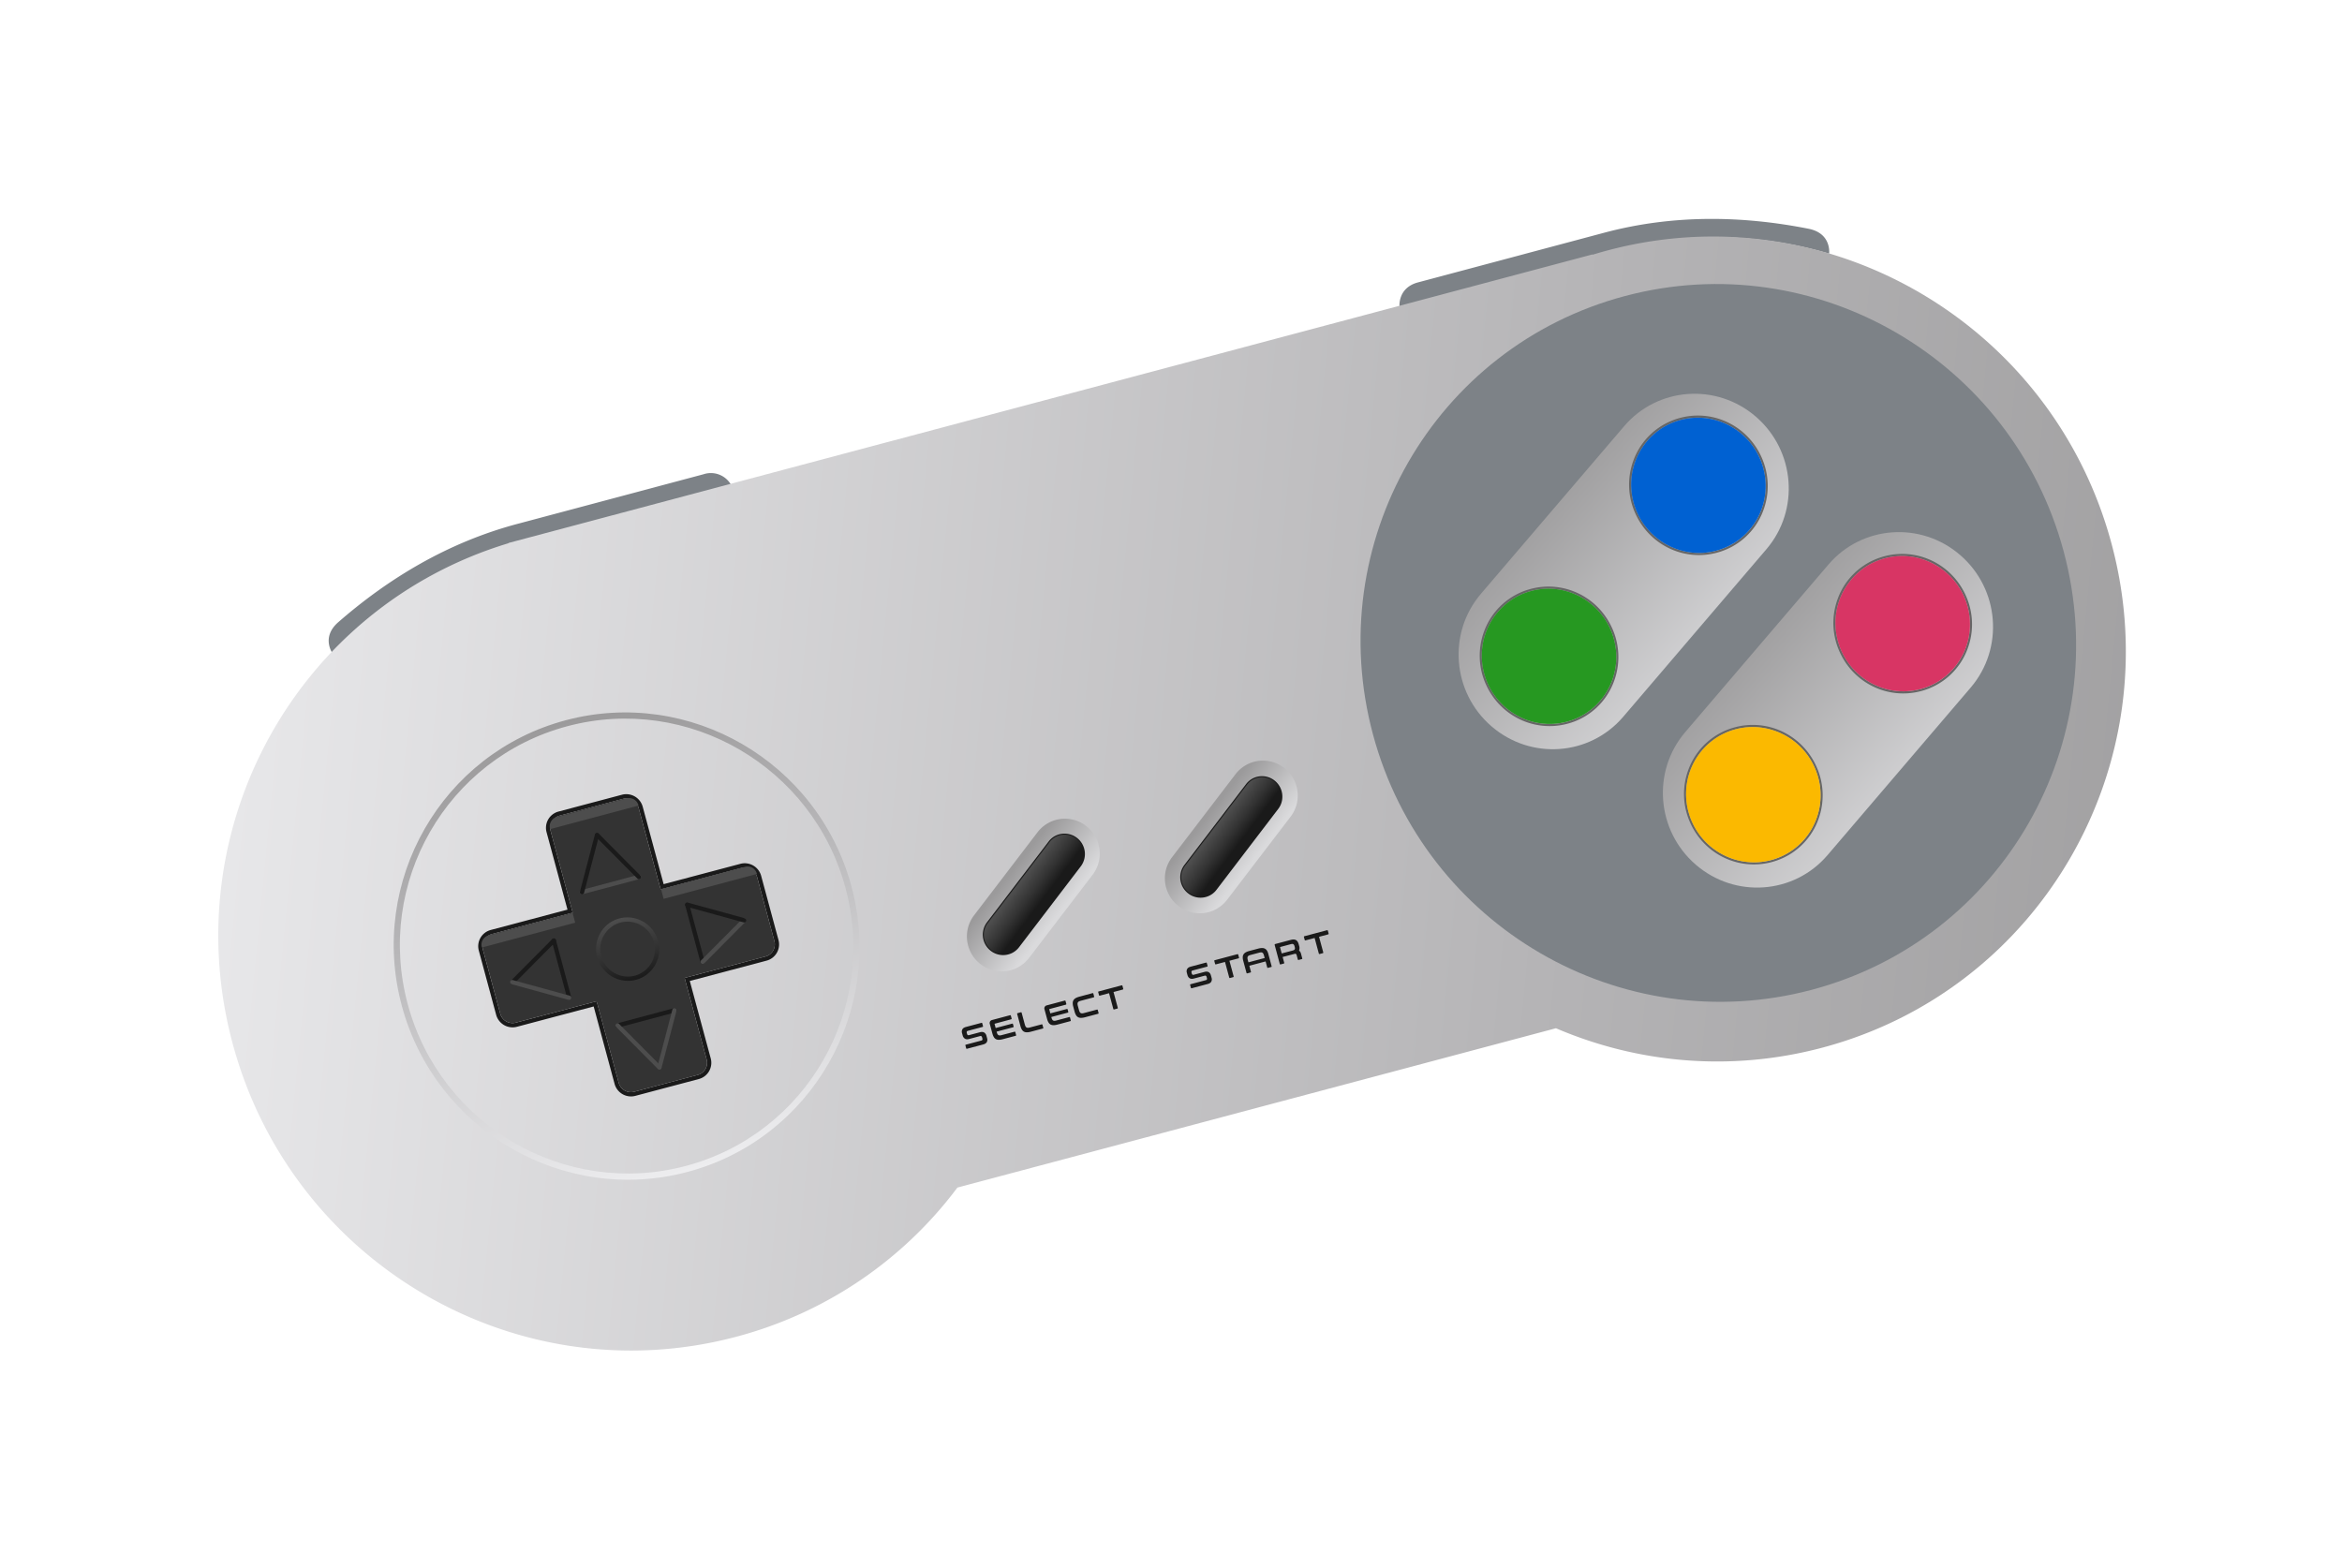 <svg width="218" height="146" fill="none" xmlns="http://www.w3.org/2000/svg"><g filter="url(#filter0_d_2755_7986)"><path d="M31.486 47.924c4.697-4.098 10.221-7.43 16.655-9.147l2.865-.764L65.49 34.15a2.161 2.161 0 012.634 1.127L48.6 40.483a37.745 37.745 0 00-17.608 10.4s-1.163-1.513.495-2.96zm136.863-36.627c-6.123-1.213-12.578-1.35-19.012.365l-2.866.765-14.483 3.863c-1.926.514-1.717 2.287-1.717 2.287l19.524-5.208a37.841 37.841 0 0120.466.245s.249-1.89-1.912-2.317z" fill="#7D8287"/><path d="M149.655 13.307a37.12 37.12 0 00-1.415.408l-.008-.03L47.33 40.548l.006.022c-19.629 5.928-31.085 26.502-25.68 46.582 5.516 20.496 26.508 32.715 46.885 27.29a37.769 37.769 0 0020.578-13.886l55.713-14.832c7.58 3.25 16.244 4.085 24.8 1.807 20.378-5.425 32.426-26.439 26.91-46.935-5.517-20.494-26.509-32.713-46.887-27.288z" fill="url(#paint0_linear_2755_7986)"/><path d="M91.356 85.222c.04-.01.064.005.075.044l.07.26c.01.04-.004.067-.043.077l-1.365.362c-.053.014-.087.037-.1.07a.182.182 0 00-.002.122l.025.093c.027.102.09.142.184.117l1.022-.272c.158-.042.287-.032.389.028a.505.505 0 01.214.318l.059.219a.457.457 0 01-.031.354c-.055.102-.166.175-.332.22l-1.51.4c-.041.011-.067-.004-.078-.045l-.07-.26c-.011-.04.004-.064.046-.076l1.43-.38c.053-.013.087-.036.101-.07a.18.18 0 00.003-.12l-.03-.113c-.028-.102-.09-.142-.184-.117l-1.022.272c-.158.042-.287.032-.389-.028a.501.501 0 01-.214-.318l-.054-.2a.457.457 0 01.03-.354c.056-.103.167-.176.333-.22l1.443-.383zm3.666-.984c.04-.01.066.004.075.044l.295 1.093a.78.78 0 00.068.177.245.245 0 00.09.099c.035.02.077.031.127.032a.81.81 0 00.18-.028l1.103-.293c.04-.01.066.005.077.044l.073.268c.01.041-.004.067-.045.078l-1.12.297a1.425 1.425 0 01-.362.054.566.566 0 01-.27-.061.518.518 0 01-.193-.19 1.228 1.228 0 01-.133-.324l-.306-1.134c-.011-.04.004-.065.046-.076l.295-.08zm6.675-1.781c.041-.011.065.004.075.043l.073.27c.011.042-.003.068-.042.078l-1.212.322a.68.68 0 00-.17.065.219.219 0 00-.094.09.27.27 0 00-.029.13.869.869 0 00.03.184l.106.39a.732.732 0 00.067.177.245.245 0 00.09.1c.035.02.078.03.127.032a.781.781 0 00.181-.028l1.212-.322c.04-.01.064.005.075.044l.072.269c.011.04-.003.067-.042.077l-1.229.326a1.423 1.423 0 01-.362.054.565.565 0 01-.27-.061.515.515 0 01-.194-.19 1.267 1.267 0 01-.133-.324l-.127-.472a1.2 1.2 0 01-.048-.345.515.515 0 01.073-.258.56.56 0 01.202-.19c.089-.05.203-.095.342-.132l1.227-.33zm2.704-.725c.042-.011.068.004.079.043l.072.269c.012.042-.003.068-.045.08l-.857.227.396 1.466c.011.041-.003.067-.044.078l-.297.079c-.041.01-.064-.005-.075-.046l-.396-1.467-.857.228c-.042.01-.068-.004-.079-.047l-.073-.27c-.011-.04.004-.064.047-.075l2.129-.565zm-10.283 3.16c.043-.01.057-.037.046-.077l-.07-.26c-.01-.041-.036-.054-.078-.043l-1.684.449a.285.285 0 00-.202.351l.177.653.07.26c.035.132.08.24.133.325a.516.516 0 00.193.189.566.566 0 00.27.062c.103 0 .225-.018.363-.055l1.199-.318c.042-.011.057-.037.046-.078l-.07-.26c-.011-.04-.036-.053-.079-.042l-1.19.315a.687.687 0 01-.18.028.237.237 0 01-.126-.03.245.245 0 01-.09-.099.852.852 0 01-.066-.176l-.012-.046 1.538-.408c.04-.01.054-.036.043-.075l-.059-.217c-.01-.041-.036-.054-.075-.044l-1.536.408-.107-.397 1.546-.415zm5.09-1.362c.042-.011.057-.037.046-.078l-.07-.26c-.011-.04-.036-.054-.079-.042l-1.683.448a.285.285 0 00-.202.352l.177.653.07.26c.035.132.08.24.133.325a.516.516 0 00.193.19.566.566 0 00.27.061c.103 0 .224-.018.363-.054l1.199-.319c.042-.01.057-.037.046-.078l-.07-.26c-.011-.04-.037-.053-.079-.042l-1.19.316a.693.693 0 01-.18.028.238.238 0 01-.127-.03.245.245 0 01-.09-.1.853.853 0 01-.065-.175l-.013-.047 1.539-.408c.04-.011.053-.036.042-.077l-.058-.217c-.011-.041-.036-.054-.075-.044l-1.537.408-.107-.397 1.547-.413zm13.051-3.917c.039-.01.065.005.075.044l.07.258c.01.039-.004.064-.043.075l-1.349.358c-.051.013-.085.036-.099.07a.174.174 0 00-.003.12l.025.093c.027.1.087.14.181.115l1.009-.268c.157-.042.284-.032.385.027.101.059.171.163.211.314l.059.217a.463.463 0 01-.03.35c-.056.102-.165.175-.329.218l-1.49.396c-.041.01-.069-.004-.079-.043l-.07-.258c-.01-.039.005-.065.047-.076l1.413-.375c.052-.014.085-.036.1-.07a.18.18 0 00.003-.12l-.03-.112c-.027-.1-.087-.14-.181-.114l-1.01.267c-.156.042-.284.032-.384-.027-.101-.059-.171-.163-.212-.314l-.053-.198a.453.453 0 01.03-.35c.055-.102.164-.175.328-.219l1.426-.378zm2.92-.783c.041-.01.069.004.079.043l.072.265c.011.041-.003.069-.046.08l-.845.224.392 1.45c.01.04-.005.066-.043.076l-.294.078c-.038.01-.064-.005-.075-.044l-.391-1.45-.845.224c-.041.01-.068-.004-.08-.047l-.071-.265c-.011-.04.004-.065.046-.076l2.101-.558zm8.342-2.231c.041-.011.068.003.079.042l.072.266c.011.04-.004.068-.046.08l-.845.224.392 1.45c.01.04-.005.065-.043.075l-.294.078c-.038.01-.064-.005-.075-.044l-.391-1.45-.845.224c-.041.011-.068-.003-.08-.046l-.072-.266c-.01-.039.005-.064.047-.076l2.101-.558zm-5.584 1.906a.51.51 0 00-.19-.186.56.56 0 00-.268-.062 1.39 1.39 0 00-.359.053l-.832.221c-.137.036-.25.08-.337.131a.538.538 0 00-.198.186.52.52 0 00-.074.257 1.19 1.19 0 00.047.342l.306 1.135a.048.048 0 00.059.034l.319-.085a.047.047 0 00.034-.059l-.153-.566 1.515-.402.152.566a.048.048 0 00.059.034l.319-.084a.047.047 0 00.034-.059l-.306-1.135a1.074 1.074 0 00-.127-.32zm-1.73 1.083l-.06-.223a.728.728 0 01-.03-.183.253.253 0 01.027-.129.229.229 0 01.093-.088.774.774 0 01.169-.063l.798-.212a.787.787 0 01.178-.03c.049 0 .09.01.125.031a.25.25 0 01.088.098.847.847 0 01.065.174l.06.223-1.513.402zm4.721-1.531l-.042-.154c-.049-.184-.131-.312-.247-.382-.116-.071-.276-.078-.483-.023l-1.444.383c-.053.014-.074.05-.059.103l.473 1.755c.011.038.037.054.077.043l.292-.078c.039-.01.053-.036.043-.075l-.146-.538 1.121-.293c.094-.025.154.012.181.114l.114.422a.048.048 0 00.059.034l.319-.084a.047.047 0 00.033-.06l-.118-.44a.511.511 0 00-.187-.294c.006-.013.016-.024.019-.039a.655.655 0 00-.005-.394zm-1.623.703l-.152-.563c-.006-.022.003-.034.027-.04l.996-.265c.092-.024.162-.021.209.008.048.03.085.085.107.167l.03.113c.022.082.02.146-.008.197-.026.05-.085.087-.177.111l-.141.037-.891.235z" fill="#1A1A1A"/><path d="M120.135 66.027l-5.914 7.738a3.214 3.214 0 01-4.522.582 3.25 3.25 0 01-.606-4.54l5.915-7.738a3.213 3.213 0 014.521-.582 3.248 3.248 0 01.606 4.54z" fill="url(#paint1_linear_2755_7986)"/><path d="M101.706 71.434l-5.915 7.739a3.213 3.213 0 01-4.521.582 3.25 3.25 0 01-.606-4.54l5.914-7.739a3.213 3.213 0 014.522-.582 3.251 3.251 0 01.606 4.54z" fill="url(#paint2_linear_2755_7986)"/><path d="M112.525 73.404a1.87 1.87 0 01-1.925-.232 1.902 1.902 0 01-.355-2.65l5.746-7.53a1.842 1.842 0 011.244-.717 1.87 1.87 0 011.392.381c.399.308.656.755.722 1.255.066.5-.063.996-.368 1.396l-5.747 7.53c-.188.25-.43.441-.709.567zm4.259-10.802a1.658 1.658 0 00-.64.51l-5.746 7.53a1.708 1.708 0 00.319 2.382 1.681 1.681 0 002.365-.303l5.747-7.531c.273-.357.39-.802.33-1.252-.06-.45-.291-.85-.651-1.127a1.682 1.682 0 00-1.724-.21zM94.146 78.748a1.87 1.87 0 01-1.925-.232 1.902 1.902 0 01-.355-2.65l5.746-7.53a1.838 1.838 0 011.244-.716 1.901 1.901 0 011.748 3.031l-5.747 7.53c-.19.248-.434.442-.71.567zm4.259-10.801a1.655 1.655 0 00-.64.51l-5.746 7.53a1.707 1.707 0 001.567 2.72 1.654 1.654 0 001.117-.644l5.746-7.53a1.707 1.707 0 00-1.567-2.721 1.65 1.65 0 00-.477.135z" fill="#1A1A1A"/><path d="M118.907 65.247l-5.746 7.53a1.775 1.775 0 01-2.501.32 1.803 1.803 0 01-.338-2.516l5.747-7.53a1.775 1.775 0 012.501-.32c.783.608.935 1.734.337 2.516z" fill="url(#paint3_linear_2755_7986)"/><path d="M100.528 70.591l-5.746 7.53a1.775 1.775 0 01-2.501.32 1.803 1.803 0 01-.338-2.516l5.747-7.53a1.775 1.775 0 012.501-.32c.783.61.934 1.733.337 2.516z" fill="url(#paint4_linear_2755_7986)"/><path d="M63.993 99.1c-11.539 3.069-23.466-3.866-26.59-15.46-3.124-11.593 3.722-23.52 15.26-26.589 11.538-3.069 23.466 3.866 26.59 15.46 3.123 11.591-3.722 23.52-15.26 26.59zm-11.18-41.494c-11.234 2.987-17.898 14.6-14.857 25.886 3.041 11.285 14.654 18.037 25.886 15.05 11.232-2.987 17.897-14.6 14.856-25.886-3.04-11.286-14.652-18.038-25.885-15.05z" fill="url(#paint5_linear_2755_7986)"/><path d="M58.005 64.368c.625-.166 1.27.21 1.44.84l1.966 7.274.1.31 7.519-1.993c.624-.166 1.27.21 1.44.84l1.612 5.965a1.17 1.17 0 01-.824 1.44l-7.529 1.995.081.315 1.966 7.274a1.17 1.17 0 01-.823 1.44l-5.923 1.57a1.183 1.183 0 01-1.44-.84l-1.966-7.274-.1-.31-7.52 1.993a1.183 1.183 0 01-1.44-.84l-1.613-5.965a1.17 1.17 0 01.824-1.44l7.222-1.914.312-.083-2.05-7.588a1.17 1.17 0 01.823-1.44l5.923-1.57zm-.104-.384l-5.923 1.57a1.564 1.564 0 00-1.101 1.925l1.947 7.203-7.153 1.896a1.564 1.564 0 00-1.101 1.925l1.612 5.965a1.583 1.583 0 001.925 1.123l7.153-1.895 1.946 7.202a1.583 1.583 0 001.925 1.123l5.923-1.57a1.564 1.564 0 001.102-1.925l-1.947-7.202 7.153-1.895a1.564 1.564 0 001.101-1.926l-1.612-5.965a1.583 1.583 0 00-1.925-1.123l-7.153 1.895-1.946-7.201a1.584 1.584 0 00-1.926-1.125z" fill="#1A1A1A"/><path d="M55.623 83.523l1.966 7.274c.17.63.815 1.005 1.44.84l5.923-1.57a1.17 1.17 0 00.823-1.44l-1.966-7.274-.08-.315 7.528-1.995a1.17 1.17 0 00.824-1.44l-1.612-5.965a1.183 1.183 0 00-1.44-.84l-7.52 1.992-.1-.31-1.965-7.274a1.183 1.183 0 00-1.44-.84l-5.923 1.57a1.17 1.17 0 00-.824 1.44l2.051 7.588-.312.083-7.22 1.913a1.17 1.17 0 00-.824 1.44l1.612 5.966c.17.629.815 1.005 1.44.84l7.52-1.993.099.31z" fill="#333"/><path d="M53.537 75.894l-8.68 2.314-.008-.031a.886.886 0 01.619-1.09l7.83-2.088.24.895zm8.236-2.218l8.68-2.314-.008-.032a.888.888 0 00-1.082-.636l-7.83 2.087.24.895zM51.21 67.187l8.224-2.192-.009-.032a.888.888 0 00-1.081-.636l-6.523 1.738a.885.885 0 00-.619 1.09l.009.032z" fill="#4D4D4D"/><path d="M65.448 79.737a.199.199 0 01-.241-.142l-1.427-5.308a.197.197 0 01.139-.243.197.197 0 01.241.142l1.427 5.308a.197.197 0 01-.139.243z" fill="#1A1A1A"/><path d="M65.459 79.737a.2.2 0 01-.192-.053.2.2 0 01-.002-.283l3.862-3.885a.197.197 0 01.28.001.2.2 0 01.002.283l-3.861 3.886a.212.212 0 01-.09.051z" fill="#4D4D4D"/><path d="M69.33 75.87a.189.189 0 01-.104 0l-5.306-1.457a.201.201 0 01-.141-.246.196.196 0 01.243-.14l5.306 1.457a.2.2 0 01.141.245.193.193 0 01-.14.141zm-16.296 7.193a.199.199 0 01-.241-.142l-1.427-5.309a.197.197 0 01.138-.242.199.199 0 01.242.141l1.426 5.309a.197.197 0 01-.138.243z" fill="#1A1A1A"/><path d="M47.742 81.64a.2.2 0 01-.192-.052.2.2 0 01-.002-.283l3.862-3.884a.197.197 0 01.28.002.2.2 0 01.002.282l-3.861 3.884a.192.192 0 01-.09.052z" fill="#1A1A1A"/><path d="M53.033 83.082a.188.188 0 01-.103 0l-5.306-1.459a.201.201 0 01-.142-.246.196.196 0 01.243-.14l5.306 1.459c.107.03.17.138.142.245a.197.197 0 01-.14.141z" fill="#4D4D4D"/><path d="M62.846 84.248l-5.305 1.416a.2.2 0 01-.244-.145.2.2 0 01.14-.247l5.304-1.416a.2.2 0 01.245.145.2.2 0 01-.14.247z" fill="#1A1A1A"/><path d="M61.424 89.562a.199.199 0 01-.191-.053l-3.886-3.912a.2.2 0 01-.002-.282.197.197 0 01.28.002l3.886 3.912a.2.2 0 01-.087.333z" fill="#4D4D4D"/><path d="M61.44 89.548a.2.2 0 01-.244-.246l1.39-5.308a.195.195 0 01.242-.14.2.2 0 01.141.246l-1.39 5.308a.192.192 0 01-.14.14zm-1.922-17.712l-5.305 1.414a.2.2 0 01-.245-.144.2.2 0 01.14-.247l5.305-1.415a.2.2 0 01.245.145.2.2 0 01-.14.247z" fill="#4D4D4D"/><path d="M59.52 71.842a.199.199 0 01-.191-.053l-3.885-3.912a.2.2 0 01-.001-.282.196.196 0 01.28.001l3.884 3.913a.2.2 0 01-.087.333z" fill="#1A1A1A"/><path d="M54.229 73.25a.2.2 0 01-.244-.246l1.392-5.307a.195.195 0 01.242-.14.2.2 0 01.14.246l-1.39 5.307a.196.196 0 01-.14.14z" fill="#1A1A1A"/><path d="M59.197 81.213c-1.563.414-3.181-.53-3.607-2.104-.425-1.575.5-3.193 2.063-3.607 1.563-.415 3.181.53 3.607 2.104.425 1.575-.5 3.193-2.063 3.607zm-1.44-5.327a2.536 2.536 0 00-1.785 3.121c.368 1.363 1.768 2.18 3.12 1.822a2.536 2.536 0 001.786-3.122c-.368-1.363-1.768-2.18-3.12-1.821z" fill="url(#paint6_linear_2755_7986)"/><path d="M168.647 82.145c17.749-4.72 28.243-23.005 23.438-40.839-4.806-17.834-23.09-28.465-40.839-23.744-17.75 4.72-28.243 23.005-23.438 40.84 4.805 17.833 23.089 28.464 40.839 23.743z" fill="#7D8287"/><path d="M183.438 54.009l-13.334 15.606c-3.118 3.647-8.609 4.04-12.264.876-3.655-3.164-4.092-8.686-.975-12.333L170.2 42.552c3.118-3.647 8.608-4.04 12.264-.876 3.655 3.164 4.091 8.684.974 12.333z" fill="url(#paint7_linear_2755_7986)"/><path d="M161.562 57.885c2.903-.767 6.037.675 7.331 3.529 1.44 3.175.063 6.899-3.078 8.317a6.141 6.141 0 01-.967.343c-2.903.767-6.037-.674-7.331-3.528-1.44-3.176-.063-6.9 3.078-8.317.317-.142.641-.258.967-.344zm-.05-.185a6.34 6.34 0 00-4.354 3.959 6.49 6.49 0 00.185 4.965c1.322 2.914 4.5 4.443 7.555 3.636a6.45 6.45 0 00.996-.353 6.336 6.336 0 003.358-3.606 6.49 6.49 0 00-.185-4.965c-1.322-2.915-4.5-4.444-7.555-3.636zm13.954-15.733c2.902-.768 6.036.674 7.331 3.528 1.44 3.175.063 6.899-3.078 8.317a6.177 6.177 0 01-.967.343c-2.903.767-6.037-.674-7.331-3.528-1.441-3.176-.063-6.9 3.078-8.317a6.06 6.06 0 01.967-.343zm-.051-.186c-.338.09-.673.208-.995.353a6.333 6.333 0 00-3.358 3.605 6.49 6.49 0 00.185 4.966c1.322 2.914 4.499 4.444 7.555 3.636a6.334 6.334 0 004.353-3.959 6.485 6.485 0 00-.184-4.965c-1.322-2.915-4.5-4.444-7.556-3.636z" fill="#666"/><path d="M164.853 70.07c3.336-.882 5.302-4.324 4.391-7.687-.91-3.363-4.352-5.374-7.687-4.492-3.336.883-5.301 4.325-4.391 7.688.91 3.363 4.352 5.374 7.687 4.492z" fill="#FBB900"/><path d="M178.758 54.15c3.335-.882 5.301-4.324 4.391-7.687-.911-3.363-4.353-5.374-7.688-4.492-3.335.883-5.301 4.325-4.391 7.688.91 3.363 4.352 5.374 7.688 4.492z" fill="#D83564"/><path d="M164.423 41.128l-13.335 15.606c-3.117 3.648-8.608 4.04-12.263.876-3.656-3.164-4.092-8.686-.975-12.333l13.334-15.606c3.118-3.647 8.609-4.04 12.264-.875 3.655 3.163 4.092 8.685.975 12.332z" fill="url(#paint8_linear_2755_7986)"/><path d="M142.547 45.007c2.902-.767 6.036.675 7.33 3.529 1.441 3.175.063 6.899-3.078 8.316a6.141 6.141 0 01-.967.344c-2.902.767-6.036-.674-7.33-3.528-1.441-3.176-.063-6.9 3.078-8.317a6.14 6.14 0 01.967-.344zm-.051-.185a6.334 6.334 0 00-4.353 3.959 6.49 6.49 0 00.184 4.965c1.323 2.914 4.5 4.443 7.556 3.636a6.334 6.334 0 004.353-3.959 6.49 6.49 0 00-.184-4.965c-1.323-2.917-4.5-4.444-7.556-3.636zm13.955-15.737c2.903-.767 6.037.675 7.331 3.529 1.44 3.175.063 6.899-3.078 8.317a6.177 6.177 0 01-.967.343c-2.903.767-6.037-.674-7.331-3.528-1.441-3.176-.063-6.9 3.078-8.317a6.13 6.13 0 01.967-.343zm-.05-.185a6.46 6.46 0 00-.996.353 6.333 6.333 0 00-3.358 3.605 6.485 6.485 0 00.185 4.966c1.322 2.914 4.5 4.444 7.555 3.636a6.334 6.334 0 004.353-3.959c.6-1.618.533-3.38-.184-4.965-1.322-2.915-4.5-4.444-7.555-3.636z" fill="#666"/><path d="M145.838 57.19c3.335-.882 5.301-4.324 4.391-7.687-.911-3.363-4.352-5.374-7.688-4.491-3.335.882-5.301 4.324-4.391 7.687.911 3.363 4.352 5.373 7.688 4.491z" fill="#269821"/><path d="M159.742 41.27c3.335-.882 5.301-4.324 4.391-7.687-.91-3.363-4.352-5.374-7.688-4.491-3.335.882-5.301 4.324-4.39 7.687.91 3.363 4.352 5.374 7.687 4.492z" fill="#0061D2"/></g><defs><linearGradient id="paint0_linear_2755_7986" x1="8.183" y1="53.456" x2="219.024" y2="73.87" gradientUnits="userSpaceOnUse"><stop stop-color="#EDEDEF"/><stop offset=".647" stop-color="#B5B4B6"/><stop offset="1" stop-color="#9B9A9B"/></linearGradient><linearGradient id="paint1_linear_2755_7986" x1="112.332" y1="66.067" x2="116.969" y2="69.693" gradientUnits="userSpaceOnUse"><stop stop-color="#9B9A9B"/><stop offset="1" stop-color="#DADADC"/></linearGradient><linearGradient id="paint2_linear_2755_7986" x1="93.902" y1="71.478" x2="98.54" y2="75.104" gradientUnits="userSpaceOnUse"><stop stop-color="#9B9A9B"/><stop offset="1" stop-color="#DADADC"/></linearGradient><linearGradient id="paint3_linear_2755_7986" x1="113.301" y1="66.937" x2="116.66" y2="69.469" gradientUnits="userSpaceOnUse"><stop stop-color="#4D4D4D"/><stop offset=".339" stop-color="#333"/><stop offset=".615" stop-color="#1A1A1A"/></linearGradient><linearGradient id="paint4_linear_2755_7986" x1="94.921" y1="72.28" x2="98.28" y2="74.813" gradientUnits="userSpaceOnUse"><stop stop-color="#4D4D4D"/><stop offset=".339" stop-color="#333"/><stop offset=".615" stop-color="#1A1A1A"/></linearGradient><linearGradient id="paint5_linear_2755_7986" x1="52.287" y1="57.153" x2="64.242" y2="99.032" gradientUnits="userSpaceOnUse"><stop stop-color="#9B9A9B"/><stop offset=".353" stop-color="#B5B4B6"/><stop offset=".999" stop-color="#EDEDEF"/></linearGradient><linearGradient id="paint6_linear_2755_7986" x1="57.653" y1="75.501" x2="59.169" y2="81.221" gradientUnits="userSpaceOnUse"><stop stop-color="#4D4D4D"/><stop offset=".551" stop-color="#333"/><stop offset=".999" stop-color="#1A1A1A"/></linearGradient><linearGradient id="paint7_linear_2755_7986" x1="160.268" y1="47.362" x2="180.89" y2="65.444" gradientUnits="userSpaceOnUse"><stop offset=".065" stop-color="#9B9A9B"/><stop offset=".98" stop-color="#DADADC"/></linearGradient><linearGradient id="paint8_linear_2755_7986" x1="141.253" y1="34.48" x2="161.874" y2="52.563" gradientUnits="userSpaceOnUse"><stop offset=".065" stop-color="#9B9A9B"/><stop offset=".98" stop-color="#DADADC"/></linearGradient><filter id="filter0_d_2755_7986" x=".318" y=".38" width="217.561" height="145.349" filterUnits="userSpaceOnUse" color-interpolation-filters="sRGB"><feFlood flood-opacity="0" result="BackgroundImageFix"/><feColorMatrix in="SourceAlpha" values="0 0 0 0 0 0 0 0 0 0 0 0 0 0 0 0 0 0 127 0" result="hardAlpha"/><feOffset dy="10"/><feGaussianBlur stdDeviation="10"/><feComposite in2="hardAlpha" operator="out"/><feColorMatrix values="0 0 0 0 0 0 0 0 0 0 0 0 0 0 0 0 0 0 0.1 0"/><feBlend in2="BackgroundImageFix" result="effect1_dropShadow_2755_7986"/><feBlend in="SourceGraphic" in2="effect1_dropShadow_2755_7986" result="shape"/></filter></defs></svg>